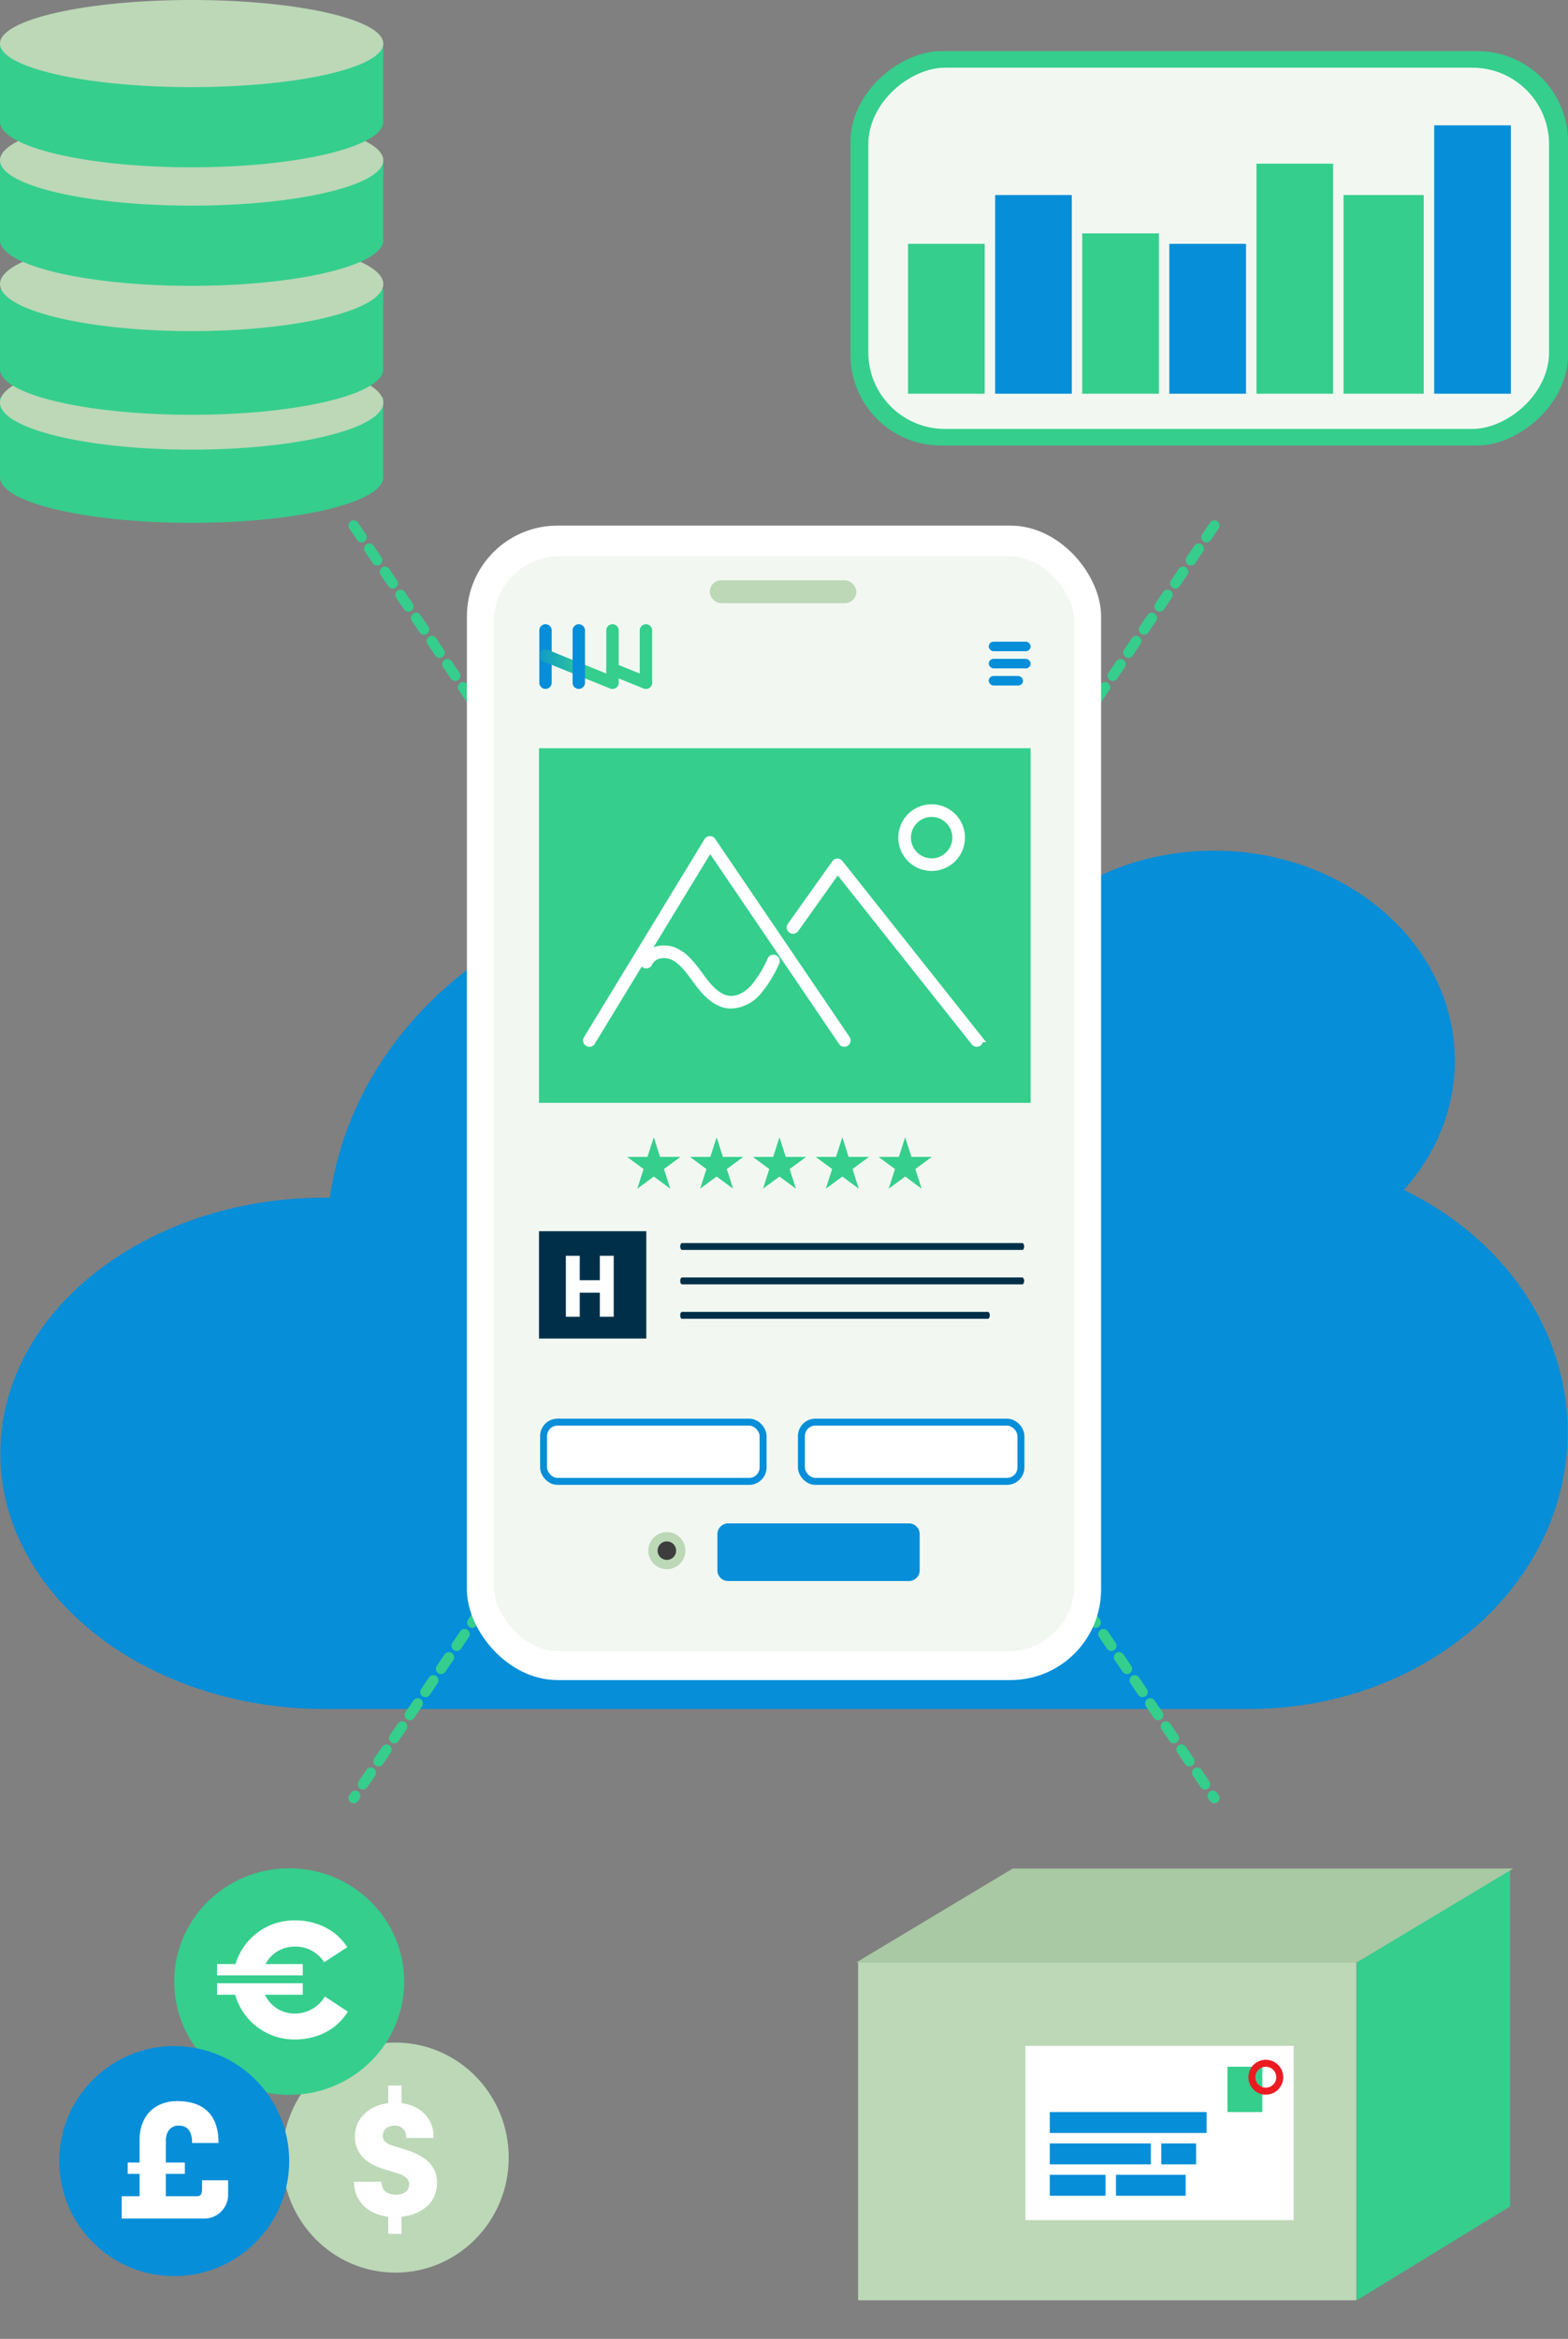 <?xml version="1.0" encoding="UTF-8"?> <svg xmlns="http://www.w3.org/2000/svg" xmlns:xlink="http://www.w3.org/1999/xlink" width="450" height="671" viewBox="0 0 450 671"><rect x="0" y="0" width="450" height="671" fill="#808080" stroke="none"/><defs><linearGradient id="linear-gradient" x1="-0.159" x2="0.616" gradientUnits="objectBoundingBox"><stop offset="0" stop-color="#068ed9"></stop><stop offset="1" stop-color="#35ce8d"></stop></linearGradient><clipPath id="clip-API"><rect width="450" height="671"></rect></clipPath></defs><g id="API" clip-path="url(#clip-API)"><path id="Union_3" data-name="Union 3" d="M-11075.366,1293.258h-.437c-51.471,0-93.2-32.839-93.2-73.353s41.727-73.353,93.2-73.353c.452,0,.9,0,1.354.008,7.156-50.727,55.343-89.954,113.72-89.954,29.483,0,56.37,10.009,76.683,26.448,10.693-21.228,35.024-36.054,63.327-36.054,38.182,0,69.132,26.977,69.132,60.255,0,13.978-5.462,26.847-14.627,37.069,28.039,13.575,47.006,39.6,47.006,69.469,0,43.763-40.7,79.261-91.009,79.464h-265.147Z" transform="translate(11169.105 -802.956)" fill="#068ed9"></path><line id="Line_2" data-name="Line 2" x2="247" y2="365.059" transform="translate(101.5 150.793)" fill="none" stroke="#35ce8d" stroke-linecap="round" stroke-width="3" stroke-dasharray="4"></line><line id="Line_3" data-name="Line 3" x1="247" y2="365.059" transform="translate(101.5 150.793)" fill="none" stroke="#35ce8d" stroke-linecap="round" stroke-width="3" stroke-dasharray="4"></line><rect id="Rectangle_486" data-name="Rectangle 486" width="182" height="331.207" rx="26" transform="translate(134 150.793)" fill="#fff"></rect><rect id="Rectangle_487" data-name="Rectangle 487" width="166.697" height="314.264" rx="19" transform="translate(141.651 159.538)" fill="#f2f8f1"></rect><g id="Group_369" data-name="Group 369" transform="translate(283.754 184.096)"><rect id="Rectangle_466" data-name="Rectangle 466" width="12.024" height="2.733" rx="1.366" transform="translate(0 0)" fill="#068ed9"></rect><rect id="Rectangle_467" data-name="Rectangle 467" width="12.024" height="2.733" rx="1.366" transform="translate(0 4.919)" fill="#068ed9"></rect><rect id="Rectangle_468" data-name="Rectangle 468" width="9.838" height="2.733" rx="1.366" transform="translate(0 9.838)" fill="#068ed9"></rect></g><rect id="Rectangle_488" data-name="Rectangle 488" width="42.084" height="6.559" rx="3.279" transform="translate(203.689 166.492)" fill="#bcd8b7"></rect><g id="Group_370" data-name="Group 370" transform="translate(154.774 179.088)"><path id="Path_1" data-name="Path 1" d="M72.583,0A1.776,1.776,0,0,0,70.8,1.772v15a1.78,1.78,0,0,0,3.56,0v-15A1.776,1.776,0,0,0,72.583,0" transform="translate(-70.797 0)" fill="#068ed9"></path><path id="Path_292" data-name="Path 292" d="M199.813,0h0a1.776,1.776,0,0,0-1.78,1.772v15a1.78,1.78,0,0,0,3.559,0v-15A1.776,1.776,0,0,0,199.813,0" transform="translate(-178.811 0)" fill="#35ce8d" stroke="rgba(0,0,0,0)" stroke-miterlimit="10" stroke-width="1"></path><path id="Path_293" data-name="Path 293" d="M263.427,0a1.776,1.776,0,0,0-1.78,1.772v15a1.78,1.78,0,0,0,3.56,0v-15A1.776,1.776,0,0,0,263.427,0" transform="translate(-232.824 0)" fill="#35ce8d" stroke="rgba(0,0,0,0)" stroke-miterlimit="10" stroke-width="1"></path><path id="Path_294" data-name="Path 294" d="M210.193,78.165,200.616,74.3a1.78,1.78,0,0,0-2.317.984l-.006.015a1.78,1.78,0,0,0,.983,2.317l9.577,3.869a1.78,1.78,0,0,0,2.317-.983l.006-.015a1.78,1.78,0,0,0-.984-2.317" transform="translate(-178.942 -63.056)" fill="#35ce8d" stroke="rgba(0,0,0,0)" stroke-miterlimit="10" stroke-width="1"></path><path id="Path_295" data-name="Path 295" d="M92.406,56.305l-19.2-7.768a1.776,1.776,0,0,0-2.313.983l-.006.015a1.781,1.781,0,0,0,.982,2.317l19.2,7.768a1.776,1.776,0,0,0,2.313-.983l.006-.015a1.781,1.781,0,0,0-.982-2.317" transform="translate(-70.761 -41.186)" fill="url(#linear-gradient)"></path><path id="Path_2" data-name="Path 2" d="M136.056,0a1.776,1.776,0,0,0-1.78,1.772v15a1.78,1.78,0,0,0,3.56,0v-15A1.776,1.776,0,0,0,136.056,0" transform="translate(-124.725 0)" fill="#068ed9"></path></g><rect id="Rectangle_489" data-name="Rectangle 489" width="141.088" height="101.736" transform="translate(154.689 214.661)" fill="#35ce8d"></rect><g id="Group_371" data-name="Group 371" transform="translate(168.337 231.745)"><path id="Path_736" data-name="Path 736" d="M135,178.724a.812.812,0,0,1-.693-1.234L168.9,120.68a.813.813,0,0,1,.673-.39.8.8,0,0,1,.692.356l38.565,56.809a.812.812,0,0,1-1.344.912L169.628,122.6l-33.935,55.731a.811.811,0,0,1-.694.39" transform="translate(-134.187 -111.156)" fill="#fff" stroke="#fff" stroke-width="2"></path><path id="Path_737" data-name="Path 737" d="M295.68,184.19a.809.809,0,0,1-.637-.307L255.749,134.37l-12.136,17.07a.812.812,0,0,1-1.323-.941l12.762-17.951a.813.813,0,0,1,.64-.341.79.79,0,0,1,.658.307l39.966,50.359a.812.812,0,0,1-.636,1.316" transform="translate(-183.703 -116.622)" fill="#fff" stroke="#fff" stroke-width="2"></path><path id="Path_738" data-name="Path 738" d="M309.882,120.544a8.564,8.564,0,1,1,8.564-8.564,8.573,8.573,0,0,1-8.564,8.564m0-15.5a6.94,6.94,0,1,0,6.94,6.94,6.948,6.948,0,0,0-6.94-6.94" transform="translate(-210.847 -103.416)" fill="#fff" stroke="#fff" stroke-width="2"></path><path id="Path_739" data-name="Path 739" d="M189.517,194.323a7.546,7.546,0,0,1-1.159-.089c-3.608-.562-6.354-3.68-8.343-6.333-.286-.382-.569-.768-.855-1.156-1.726-2.351-3.512-4.783-5.854-6.1a6.249,6.249,0,0,0-4.8-.551,4.248,4.248,0,0,0-2.62,2.25.812.812,0,1,1-1.469-.693,5.813,5.813,0,0,1,3.595-3.1,7.813,7.813,0,0,1,6.091.683c2.648,1.491,4.539,4.066,6.367,6.556.282.383.562.766.846,1.143,1.8,2.407,4.264,5.23,7.293,5.7,2.4.374,5.147-.832,7.36-3.223a33.451,33.451,0,0,0,4.948-8.068.812.812,0,1,1,1.457.717,34.6,34.6,0,0,1-5.213,8.454,10.685,10.685,0,0,1-7.641,3.814" transform="translate(-148.017 -137.723)" fill="#fff" stroke="#fff" stroke-width="2"></path></g><g id="Group_372" data-name="Group 372" transform="translate(179.976 326.268)"><path id="Polygon_29" data-name="Polygon 29" d="M7.652,0,9.458,5.637H15.3L10.574,9.12l1.806,5.637L7.652,11.273,2.923,14.757,4.729,9.12,0,5.637H5.845Z" fill="#35ce8d"></path><path id="Polygon_32" data-name="Polygon 32" d="M7.652,0,9.458,5.637H15.3L10.574,9.12l1.806,5.637L7.652,11.273,2.923,14.757,4.729,9.12,0,5.637H5.845Z" transform="translate(36.072)" fill="#35ce8d"></path><path id="Polygon_30" data-name="Polygon 30" d="M7.652,0,9.458,5.637H15.3L10.574,9.12l1.806,5.637L7.652,11.273,2.923,14.757,4.729,9.12,0,5.637H5.845Z" transform="translate(18.036)" fill="#35ce8d"></path><path id="Polygon_31" data-name="Polygon 31" d="M7.652,0,9.458,5.637H15.3L10.574,9.12l1.806,5.637L7.652,11.273,2.923,14.757,4.729,9.12,0,5.637H5.845Z" transform="translate(54.108)" fill="#35ce8d"></path><path id="Polygon_33" data-name="Polygon 33" d="M7.652,0,9.458,5.637H15.3L10.574,9.12l1.806,5.637L7.652,11.273,2.923,14.757,4.729,9.12,0,5.637H5.845Z" transform="translate(72.144)" fill="#35ce8d"></path></g><g id="Group_373" data-name="Group 373" transform="translate(154.689 353.225)"><rect id="Rectangle_472" data-name="Rectangle 472" width="30.794" height="30.794" fill="#003049"></rect><path id="Path_732" data-name="Path 732" d="M437.744,345.942h-97.6c-.311,0-.562-.442-.562-.987s.251-.987.562-.987h97.6c.311,0,.562.442.562.987s-.251.987-.562.987" transform="translate(-299.068 -340.568)" fill="#003049"></path><path id="Path_771" data-name="Path 771" d="M437.744,345.942h-97.6c-.311,0-.562-.442-.562-.987s.251-.987.562-.987h97.6c.311,0,.562.442.562.987s-.251.987-.562.987" transform="translate(-299.068 -330.696)" fill="#003049"></path><path id="Path_772" data-name="Path 772" d="M427.928,345.942H340.09c-.279,0-.505-.442-.505-.987s.226-.987.505-.987h87.838c.279,0,.505.442.505.987s-.226.987-.505.987" transform="translate(-299.068 -320.824)" fill="#003049"></path><path id="Path_735" data-name="Path 735" d="M13.856-35.828v7.006H8.093v-7.006H4.108v17.49H8.093v-6.9h5.762v6.9h3.985v-17.49Z" transform="translate(3.601 42.878)" fill="#fff"></path></g><g id="Group_376" data-name="Group 376" transform="translate(-3.697 -8.534)"><path id="Path_761" data-name="Path 761" d="M692.616,254.347a5.323,5.323,0,1,1-5.323-5.315,5.319,5.319,0,0,1,5.323,5.315" transform="translate(-492.217 199.049)" fill="#bcd8b7"></path><path id="Path_762" data-name="Path 762" d="M699.257,263.643a2.655,2.655,0,1,1-2.655-2.651,2.653,2.653,0,0,1,2.655,2.651" transform="translate(-501.525 189.753)" fill="#3d3d3d"></path><path id="Path_763" data-name="Path 763" d="M737.93,442.521H686.013a3.1,3.1,0,0,0-3.074,3.127v10.294a3.1,3.1,0,0,0,3.074,3.127H737.93A3.1,3.1,0,0,0,741,455.942V445.648a3.1,3.1,0,0,0-3.073-3.127" transform="translate(-473.362 3.059)" fill="#068ed9"></path></g><g id="Rectangle_490" data-name="Rectangle 490" transform="translate(155 407)" fill="#fff" stroke="#068ed9" stroke-width="2"><rect width="65" height="19" rx="5" stroke="none"></rect><rect x="1" y="1" width="63" height="17" rx="4" fill="none"></rect></g><g id="Rectangle_491" data-name="Rectangle 491" transform="translate(229 407)" fill="#fff" stroke="#068ed9" stroke-width="2"><rect width="65" height="19" rx="5" stroke="none"></rect><rect x="1" y="1" width="63" height="17" rx="4" fill="none"></rect></g><g id="Group_377" data-name="Group 377" transform="translate(-11094 1313.758)"><path id="Union_5" data-name="Union 5" d="M0,22.909V0H110V22.909C110,30.139,85.376,36,55,36S0,30.139,0,22.909Z" transform="translate(11094 -1199.758)" fill="#35ce8d"></path><ellipse id="Ellipse_23" data-name="Ellipse 23" cx="55" cy="13.5" rx="55" ry="13.5" transform="translate(11094 -1211.758)" fill="#bcd8b7"></ellipse><path id="Union_4" data-name="Union 4" d="M0,22.909V0H110V22.909C110,30.139,85.376,36,55,36S0,30.139,0,22.909Z" transform="translate(11094 -1230.758)" fill="#35ce8d"></path><ellipse id="Ellipse_20" data-name="Ellipse 20" cx="55" cy="13.5" rx="55" ry="13.5" transform="translate(11094 -1245.758)" fill="#bcd8b7"></ellipse><path id="Union_7" data-name="Union 7" d="M0,22.909V0H110V22.909C110,30.139,85.376,36,55,36S0,30.139,0,22.909Z" transform="translate(11094 -1267.758)" fill="#35ce8d"></path><ellipse id="Ellipse_24" data-name="Ellipse 24" cx="55" cy="13" rx="55" ry="13" transform="translate(11094 -1280.758)" fill="#bcd8b7"></ellipse><path id="Union_6" data-name="Union 6" d="M0,22.909V0H110V22.909C110,30.139,85.376,36,55,36S0,30.139,0,22.909Z" transform="translate(11094 -1301.758)" fill="#35ce8d"></path><ellipse id="Ellipse_26" data-name="Ellipse 26" cx="55" cy="12.5" rx="55" ry="12.5" transform="translate(11094 -1313.758)" fill="#bcd8b7"></ellipse></g><g id="Group_379" data-name="Group 379" transform="translate(15.091 3.975)"><rect id="Rectangle_496" data-name="Rectangle 496" width="113.148" height="205.909" rx="26" transform="translate(434.909 10.689) rotate(90)" fill="#35ce8d"></rect><rect id="Rectangle_497" data-name="Rectangle 497" width="103.634" height="195.376" rx="22" transform="translate(429.473 15.446) rotate(90)" fill="#f2f8f1"></rect><rect id="Rectangle_498" data-name="Rectangle 498" width="22" height="43" transform="translate(245.5 65.978)" fill="#35ce8d"></rect><rect id="Rectangle_502" data-name="Rectangle 502" width="22" height="43" transform="translate(320.5 65.978)" fill="#068ed9"></rect><rect id="Rectangle_500" data-name="Rectangle 500" width="22" height="46" transform="translate(295.5 62.978)" fill="#35ce8d"></rect><rect id="Rectangle_501" data-name="Rectangle 501" width="23" height="57" transform="translate(370.5 51.978)" fill="#35ce8d"></rect><rect id="Rectangle_504" data-name="Rectangle 504" width="22" height="77" transform="translate(396.5 31.978)" fill="#068ed9"></rect><rect id="Rectangle_499" data-name="Rectangle 499" width="22" height="57" transform="translate(270.5 51.978)" fill="#068ed9"></rect><rect id="Rectangle_503" data-name="Rectangle 503" width="22" height="66" transform="translate(345.5 42.978)" fill="#35ce8d"></rect></g><ellipse id="Ellipse_29" data-name="Ellipse 29" cx="32.5" cy="33" rx="32.5" ry="33" transform="translate(81 586)" fill="#bcd8b7"></ellipse><ellipse id="Ellipse_30" data-name="Ellipse 30" cx="33" cy="32.5" rx="33" ry="32.5" transform="translate(50 536)" fill="#35ce8d"></ellipse><path id="Path_774" data-name="Path 774" d="M25.756-11.3c0-5.754-4.736-8.148-9.319-9.574l-3.31-1.018c-2.75-.815-2.954-2.139-2.954-2.8,0-1.68,1.324-2.954,3.412-2.954a3.112,3.112,0,0,1,3.31,3.514h7.893c.1-5.449-3.616-9.268-9.217-9.981v-5.041H11.752v5.041c-5.6.713-9.574,4.481-9.574,9.574,0,3,1.375,7.384,8.606,9.421l3.768,1.171c2.7.866,3.208,2.088,3.208,3.106,0,1.731-1.324,3-3.717,3-2.7,0-4.227-1.324-4.227-3.717H1.924c0,5.4,3.87,9.319,9.828,10.032V3.365l3.819.051v-4.94C20.868-2.084,25.756-5.139,25.756-11.3Z" transform="translate(99.658 637.49)" fill="#fff"></path><path id="Path_773" data-name="Path 773" d="M26.416-21.9H15.722a9.389,9.389,0,0,1,8.453-4.991,9.676,9.676,0,0,1,8.4,4.481l6.62-4.329c-3-4.685-8.453-7.689-15.022-7.689A17.589,17.589,0,0,0,7.116-21.9H1.82v3.259h24.6Zm6.365,9.319a10.034,10.034,0,0,1-8.606,4.889,9.36,9.36,0,0,1-8.606-5.4H26.416V-16.4H1.82v3.31H7.014A17.662,17.662,0,0,0,24.176-.254c6.671,0,12.222-3.106,15.175-8Z" transform="translate(60.472 585.366)" fill="#fff"></path><g id="Group_380" data-name="Group 380" transform="translate(245.773 536.064)"><rect id="Rectangle_505" data-name="Rectangle 505" width="143" height="97" transform="translate(0.5 26.871)" fill="#bcd8b7"></rect><path id="Path_776" data-name="Path 776" d="M43.983-30,0-3.071V93.871L43.983,66.943Z" transform="translate(143.619 30)" fill="#35ce8d"></path><path id="Path_777" data-name="Path 777" d="M138.5,0H-5.119L-50,26.929H93.619Z" transform="translate(50)" fill="#a9c9a4"></path></g><g id="Group_381" data-name="Group 381" transform="translate(-12.727 -6.064)"><rect id="Rectangle_506" data-name="Rectangle 506" width="77" height="50" transform="translate(307 593)" fill="#fff"></rect><rect id="Rectangle_507" data-name="Rectangle 507" width="45" height="6" transform="translate(314 612)" fill="#068ed9"></rect><rect id="Rectangle_508" data-name="Rectangle 508" width="29" height="6" transform="translate(314 621)" fill="#068ed9"></rect><rect id="Rectangle_510" data-name="Rectangle 510" width="10" height="6" transform="translate(346 621)" fill="#068ed9"></rect><rect id="Rectangle_509" data-name="Rectangle 509" width="16" height="6" transform="translate(314 630)" fill="#068ed9"></rect><rect id="Rectangle_511" data-name="Rectangle 511" width="20" height="6" transform="translate(333 630)" fill="#068ed9"></rect><rect id="Rectangle_512" data-name="Rectangle 512" width="10" height="13" transform="translate(365 599)" fill="#35ce8d"></rect><g id="Ellipse_31" data-name="Ellipse 31" transform="translate(371 597)" fill="none" stroke="#ea1b21" stroke-width="2"><circle cx="5" cy="5" r="5" stroke="none"></circle><circle cx="5" cy="5" r="4" fill="none"></circle></g></g><circle id="Ellipse_28" data-name="Ellipse 28" cx="33" cy="33" r="33" transform="translate(17 587)" fill="#068ed9"></circle><path id="Path_775" data-name="Path 775" d="M24.992-11.712v2.546c0,1.171-.255,2.037-1.477,2.037H14.6v-6.416h5.449V-16.8H14.6v-6.315c0-2.444,1.375-4.278,3.616-4.278s3.921,1.171,3.921,4.991h7.588c0-9.166-5.449-12.018-11.865-12.018-6.365,0-10.8,4.176-10.8,11.152V-16.8H3.655v3.259H7.067v6.416H1.924V-.713H25.705a6.869,6.869,0,0,0,6.773-6.926v-4.074Z" transform="translate(32.995 637.209)" fill="#fff"></path></g></svg> 